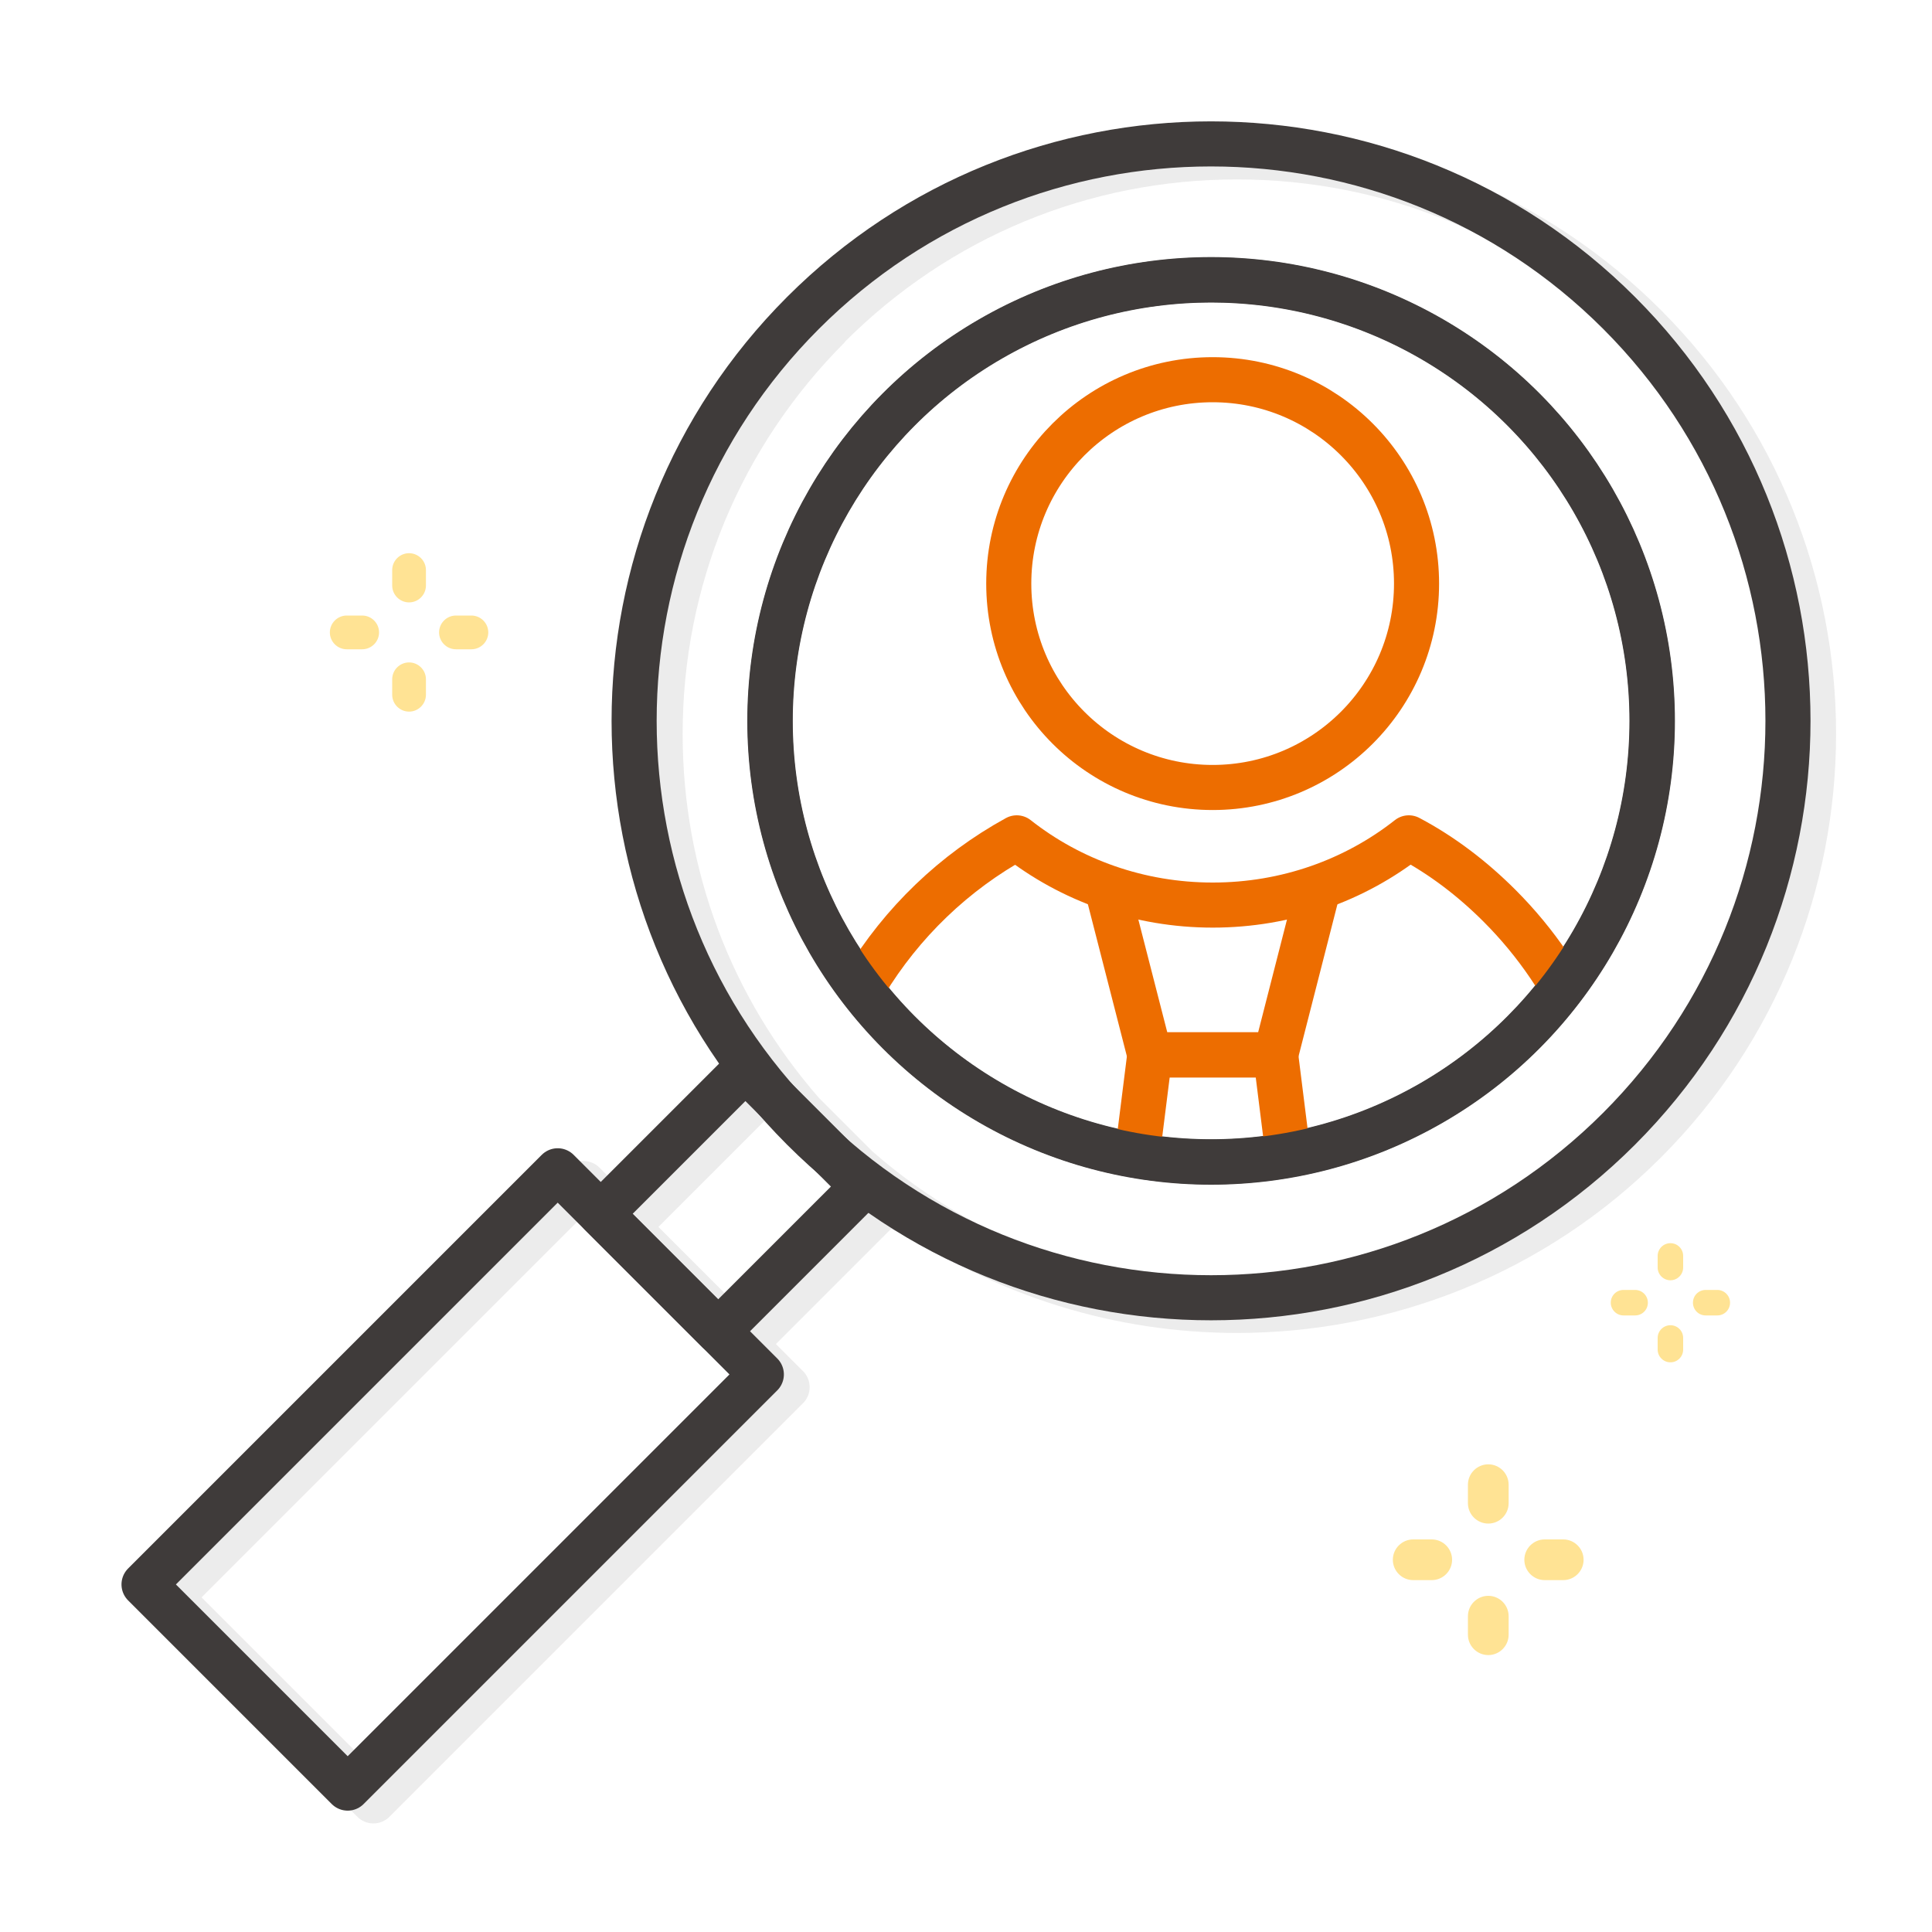 <?xml version="1.0" encoding="UTF-8"?>
<svg xmlns="http://www.w3.org/2000/svg" xmlns:xlink="http://www.w3.org/1999/xlink" viewBox="0 0 150 150">
  <defs>
    <style>
      .cls-1 {
        opacity: .2;
      }

      .cls-2 {
        fill: #a09f9f;
      }

      .cls-3 {
        stroke: #ed6d00;
      }

      .cls-3, .cls-4 {
        fill: none;
        stroke-linecap: round;
        stroke-linejoin: round;
        stroke-width: 3.5px;
      }

      .cls-5 {
        fill: #ffe394;
      }

      .cls-6 {
        clip-path: url(#clippath);
      }

      .cls-4 {
        stroke: #3f3b3a;
      }
    </style>
    <clipPath id="clippath">
      <circle class="cls-4" cx="94.03" cy="55.97" r="34.26"/>
    </clipPath>
  </defs>
  <g id="_層_2" data-name="圖層 2">
    <g class="cls-1">
      <path class="cls-2" d="M28.99,141.57c.45,0,.9-.17,1.24-.51l32.12-32.12c.33-.33,.51-.77,.51-1.24s-.18-.91-.51-1.24l-2.11-2.11,9.2-9.2c7.96,5.55,17.27,8.34,26.59,8.34,11.92,0,23.84-4.54,32.91-13.61,18.15-18.15,18.15-47.67,0-65.82-8.79-8.79-20.48-13.63-32.91-13.63s-24.12,4.84-32.91,13.63c-8.79,8.79-13.63,20.48-13.63,32.91,0,9.65,2.93,18.85,8.35,26.6l-9.19,9.19-2.11-2.11c-.68-.68-1.79-.68-2.47,0L11.94,122.77c-.33,.33-.51,.77-.51,1.24s.18,.91,.51,1.24l15.81,15.81c.34,.34,.79,.51,1.24,.51ZM65.59,26.54c8.13-8.13,18.94-12.61,30.44-12.61s22.31,4.48,30.44,12.61c8.13,8.13,12.61,18.94,12.61,30.44s-4.48,22.31-12.61,30.44c-16.08,16.08-41.82,16.74-58.71,2l-4.17-4.17c-6.85-7.84-10.59-17.76-10.59-28.26,0-11.5,4.48-22.31,12.61-30.44Zm-5.72,59.95l1.15,1.15c.67,.77,1.37,1.52,2.09,2.25,.73,.73,1.48,1.42,2.25,2.09l1.16,1.16-8.76,8.76-6.64-6.64,8.76-8.76Zm-14.58,7.89l13.33,13.33-29.64,29.64-13.33-13.33,29.64-29.64Z"/>
    </g>
  </g>
  <g id="_層_1" data-name="圖層 1">
    <g>
      <path class="cls-4" d="M125.7,87.64c-17.49,17.49-45.85,17.49-63.35,0-17.49-17.49-17.49-45.85,0-63.35,17.49-17.49,45.85-17.49,63.35,0,17.49,17.49,17.49,45.85,0,63.35Z"/>
      <g>
        <circle class="cls-4" cx="94.03" cy="55.97" r="34.23"/>
        <g>
          <g class="cls-6">
            <g>
              <g>
                <path class="cls-3" d="M125.66,92.58v15.76H62.64v-15.76c0-11.87,6.6-22.21,16.3-27.53,4.19,3.3,9.5,5.22,15.22,5.22s11.03-1.92,15.22-5.22c2.61,1.38,4.97,3.2,7.04,5.27,5.71,5.71,9.26,13.59,9.26,22.26Z"/>
                <path class="cls-3" d="M109.98,45.31c0,8.74-7.09,15.83-15.83,15.83s-15.83-7.09-15.83-15.83,7.09-15.83,15.83-15.83,15.83,7.09,15.83,15.83Z"/>
                <polyline class="cls-3" points="78.39 92.58 78.39 108.33 109.98 108.33 109.98 92.58"/>
              </g>
              <g>
                <polyline class="cls-3" points="102.34 69 99.04 81.9 89.27 81.9 85.96 69"/>
                <polygon class="cls-3" points="99.04 81.9 89.27 81.9 85.96 108.26 102.34 108.26 99.04 81.9"/>
              </g>
            </g>
          </g>
          <circle class="cls-4" cx="94.03" cy="55.97" r="34.26"/>
        </g>
      </g>
      <rect class="cls-4" x="23.97" y="92.15" width="22.36" height="45.42" transform="translate(91.51 8.79) rotate(45)"/>
      <rect class="cls-4" x="50.37" y="85.24" width="12.89" height="15.88" transform="translate(82.53 -12.88) rotate(45)"/>
    </g>
    <g>
      <path class="cls-5" d="M115.55,118.29c-.87,0-1.58-.71-1.58-1.58v-1.44c0-.87,.71-1.58,1.58-1.58s1.58,.71,1.58,1.58v1.44c0,.87-.71,1.58-1.58,1.58Z"/>
      <path class="cls-5" d="M115.55,128.5c-.87,0-1.58-.71-1.58-1.58v-1.44c0-.87,.71-1.58,1.58-1.58s1.58,.71,1.58,1.58v1.44c0,.87-.71,1.58-1.58,1.58Z"/>
      <path class="cls-5" d="M121.37,122.68h-1.44c-.87,0-1.58-.71-1.58-1.58s.71-1.58,1.58-1.58h1.44c.87,0,1.58,.71,1.58,1.58s-.71,1.58-1.58,1.58Z"/>
      <path class="cls-5" d="M111.16,122.68h-1.44c-.87,0-1.58-.71-1.58-1.58s.71-1.58,1.58-1.58h1.44c.87,0,1.58,.71,1.58,1.58s-.71,1.58-1.58,1.58Z"/>
    </g>
    <g>
      <path class="cls-5" d="M129.69,99.4c-.54,0-.99-.44-.99-.99v-.9c0-.54,.44-.99,.99-.99s.99,.44,.99,.99v.9c0,.54-.44,.99-.99,.99Z"/>
      <path class="cls-5" d="M129.69,105.77c-.54,0-.99-.44-.99-.99v-.9c0-.54,.44-.99,.99-.99s.99,.44,.99,.99v.9c0,.55-.44,.99-.99,.99Z"/>
      <path class="cls-5" d="M133.33,102.13h-.9c-.55,0-.99-.44-.99-.99s.44-.99,.99-.99h.9c.54,0,.99,.44,.99,.99s-.44,.99-.99,.99Z"/>
      <path class="cls-5" d="M126.95,102.13h-.9c-.54,0-.99-.44-.99-.99s.44-.99,.99-.99h.9c.54,0,.99,.44,.99,.99s-.44,.99-.99,.99Z"/>
    </g>
    <g>
      <path class="cls-5" d="M31.76,46.77c-.72,0-1.31-.59-1.31-1.31v-1.2c0-.72,.59-1.31,1.31-1.31s1.31,.59,1.31,1.31v1.2c0,.72-.59,1.31-1.31,1.31Z"/>
      <path class="cls-5" d="M31.76,55.25c-.72,0-1.31-.59-1.31-1.31v-1.2c0-.72,.59-1.31,1.31-1.31s1.31,.59,1.31,1.31v1.2c0,.72-.59,1.31-1.31,1.31Z"/>
      <path class="cls-5" d="M36.6,50.41h-1.2c-.72,0-1.31-.59-1.31-1.31s.59-1.31,1.31-1.31h1.2c.72,0,1.31,.59,1.31,1.31s-.59,1.31-1.31,1.31Z"/>
      <path class="cls-5" d="M28.12,50.41h-1.2c-.72,0-1.31-.59-1.31-1.31s.59-1.31,1.31-1.31h1.2c.72,0,1.31,.59,1.31,1.31s-.59,1.31-1.31,1.31Z"/>
    </g>
  </g>
</svg>